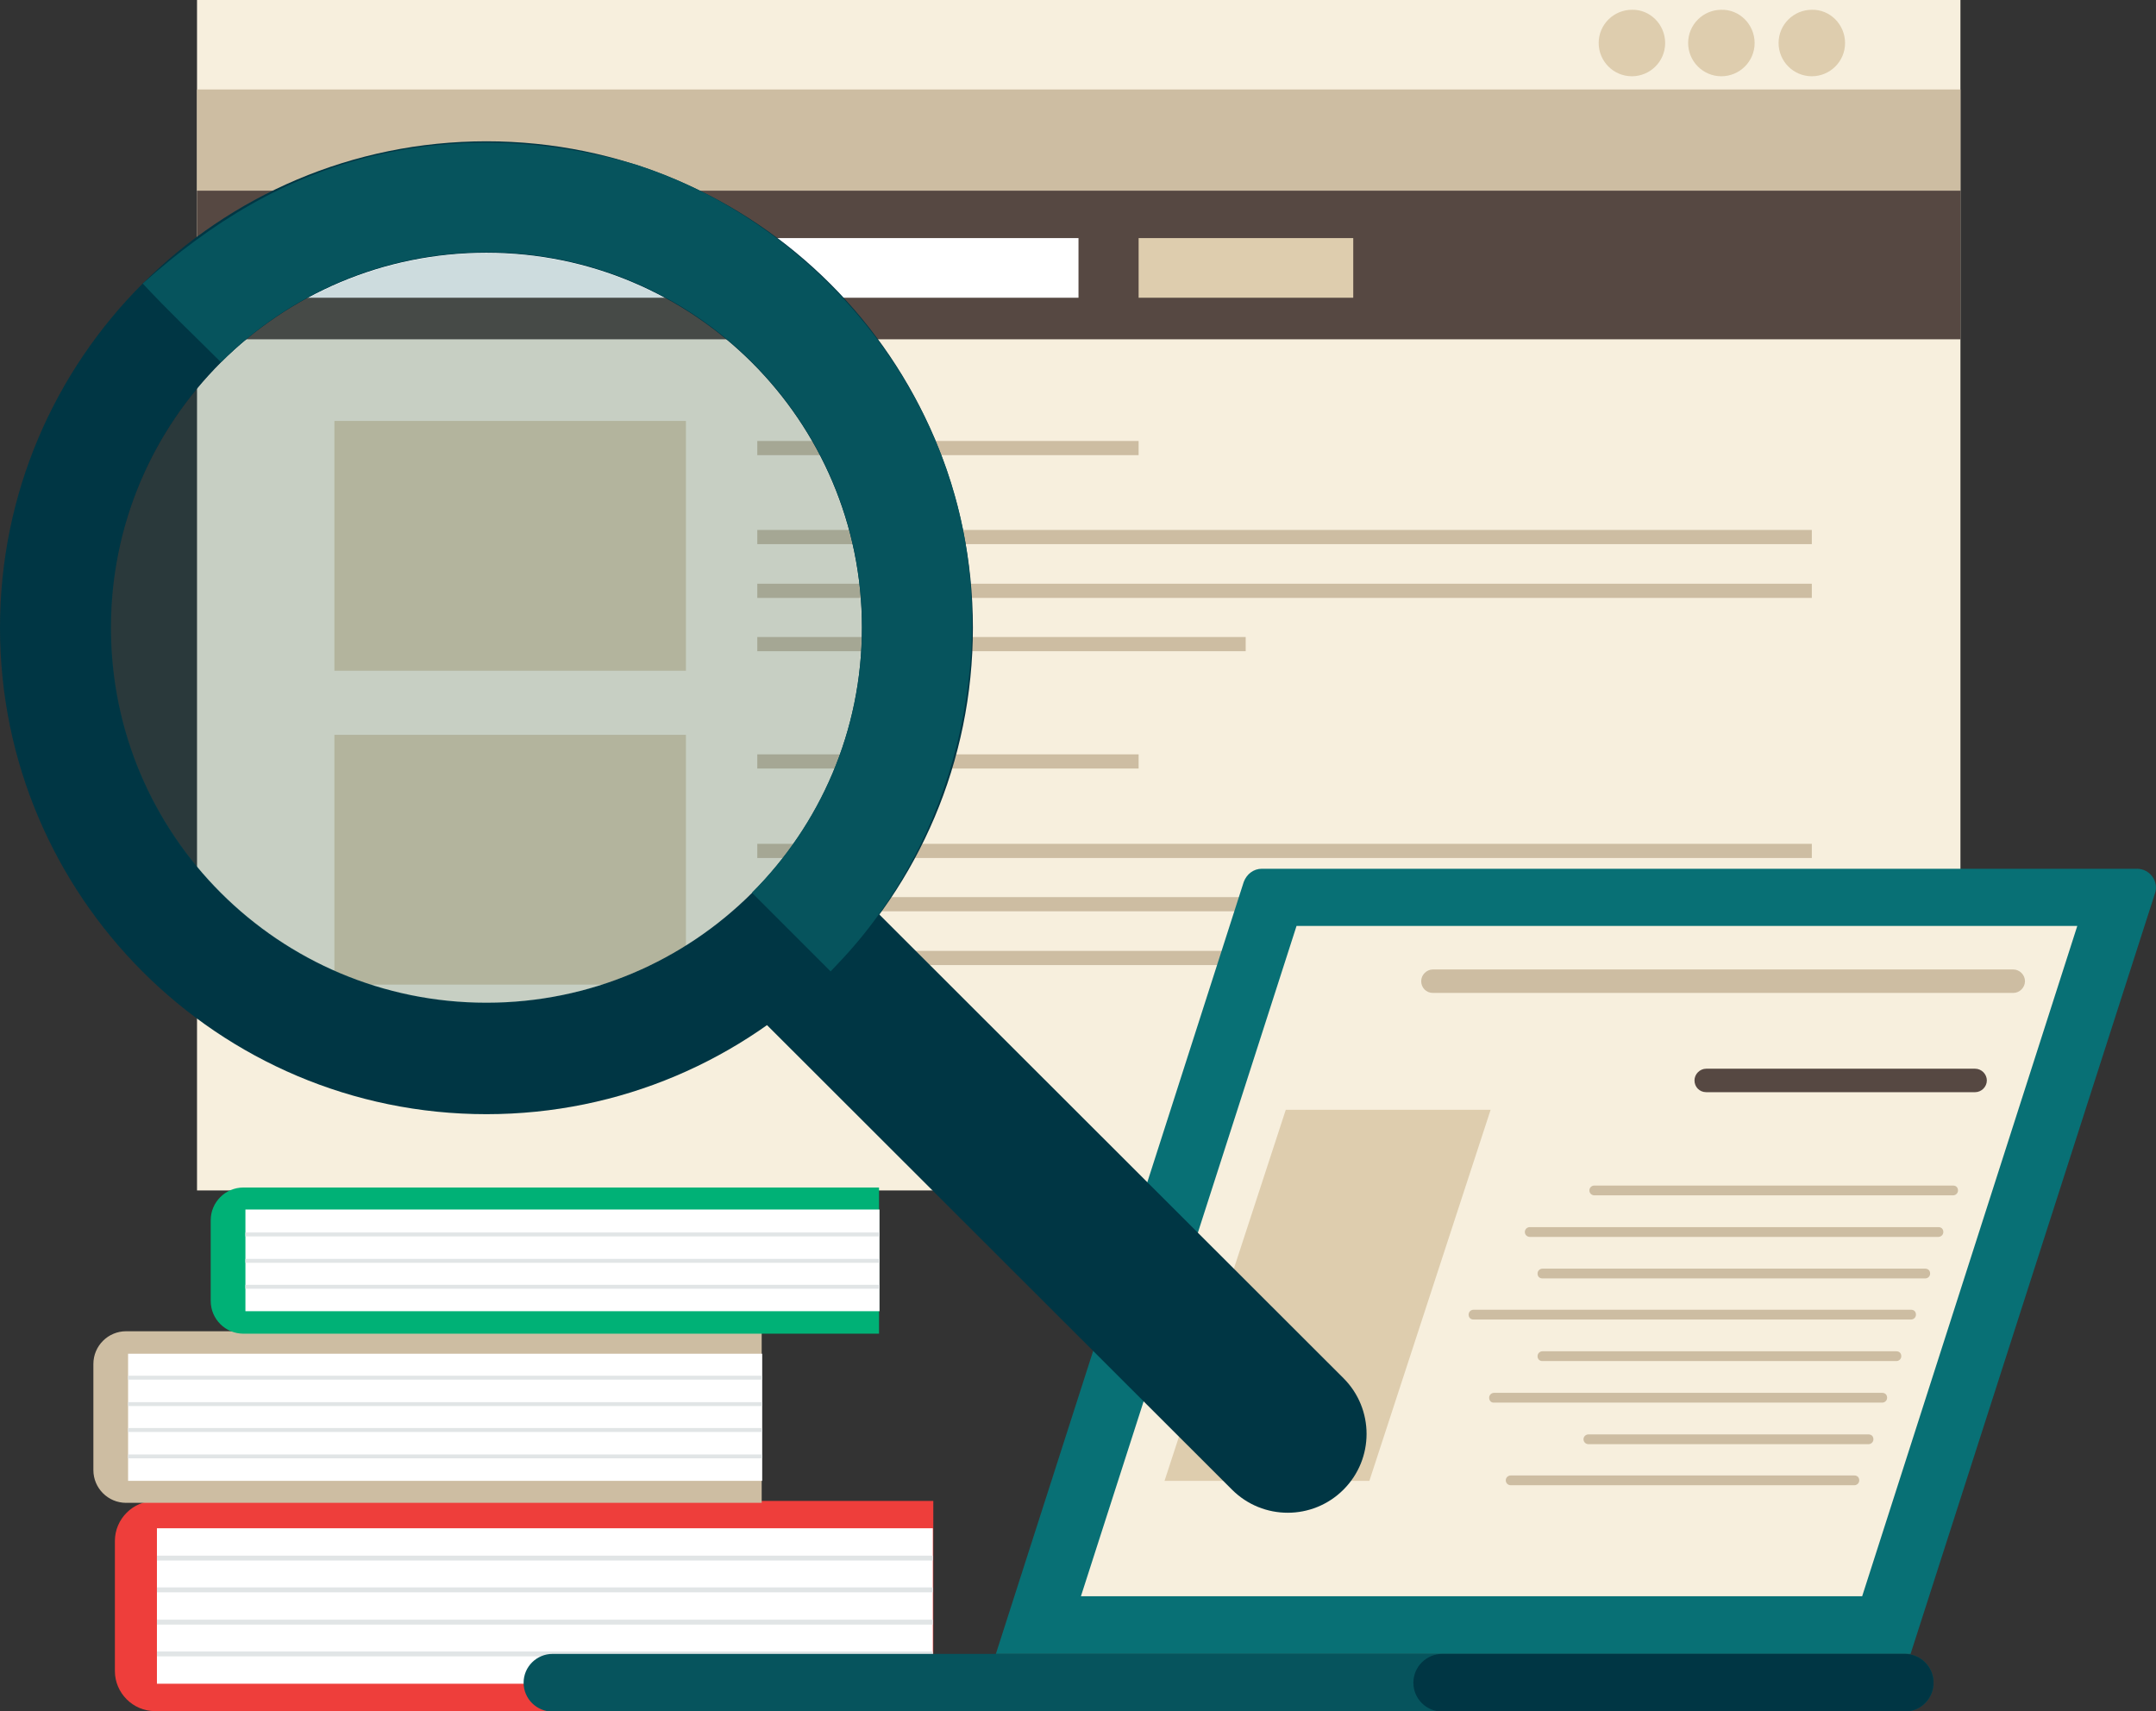 <?xml version="1.0" encoding="utf-8"?>
<!-- Generator: Adobe Illustrator 24.0.2, SVG Export Plug-In . SVG Version: 6.00 Build 0)  -->
<svg version="1.1" id="Layer_1" xmlns="http://www.w3.org/2000/svg" xmlns:xlink="http://www.w3.org/1999/xlink" x="0px" y="0px"
	 viewBox="0 0 441 350" style="enable-background:new 0 0 441 350;" xml:space="preserve">
<rect x="0" y="0" width="441" height="350" fill="#333333" stroke="none"/>
<style type="text/css">
	.st0{fill:#F7EFDD;}
	.st1{fill:#CDBDA2;}
	.st2{fill:#564842;}
	.st3{fill:#FFFFFF;}
	.st4{fill:#DECDAE;}
	.st5{fill:#EE3E3B;}
	.st6{fill:#E1E5E6;}
	.st7{fill:#00B176;}
	.st8{fill:#087075;}
	.st9{fill:#06545D;}
	.st10{fill:#003644;}
	.st11{opacity:0.2;fill:#06545D;}
</style>
<g>
	<g>
		<rect x="40.3" class="st0" width="360.7" height="243.5"/>
		<rect x="40.3" y="18.3" class="st1" width="360.7" height="20.7"/>
		<rect x="40.3" y="39" class="st2" width="360.7" height="30.4"/>
		<rect x="59.8" y="48.7" class="st3" width="160.8" height="12.2"/>
		<rect x="232.9" y="48.7" class="st4" width="43.9" height="12.2"/>
		<rect x="68.4" y="86.1" class="st4" width="71.9" height="51.1"/>
		<g>
			<g>
				<rect x="154.9" y="90.2" class="st1" width="78" height="2.9"/>
			</g>
			<g>
				<rect x="154.9" y="108.4" class="st1" width="215.7" height="2.9"/>
			</g>
			<g>
				<rect x="154.9" y="119.4" class="st1" width="215.7" height="2.9"/>
			</g>
			<g>
				<rect x="154.9" y="130.3" class="st1" width="99.9" height="2.9"/>
			</g>
		</g>
		<rect x="68.4" y="150.3" class="st4" width="71.9" height="51.1"/>
		<g>
			<g>
				<rect x="154.9" y="154.3" class="st1" width="78" height="2.9"/>
			</g>
			<g>
				<rect x="154.9" y="172.6" class="st1" width="215.7" height="2.9"/>
			</g>
			<g>
				<rect x="154.9" y="183.5" class="st1" width="215.7" height="2.9"/>
			</g>
			<g>
				<rect x="154.9" y="194.5" class="st1" width="99.9" height="2.9"/>
			</g>
		</g>
		<path class="st4" d="M358.9,8.8c0,3.8-3.1,6.8-6.8,6.8c-3.8,0-6.8-3.1-6.8-6.8c0-3.8,3.1-6.8,6.8-6.8C355.8,1.9,358.9,5,358.9,8.8
			z"/>
		<path class="st4" d="M377.4,8.8c0,3.8-3.1,6.8-6.8,6.8c-3.8,0-6.8-3.1-6.8-6.8c0-3.8,3.1-6.8,6.8-6.8C374.3,1.9,377.4,5,377.4,8.8
			z"/>
		<path class="st4" d="M340.6,8.8c0,3.8-3.1,6.8-6.8,6.8c-3.8,0-6.8-3.1-6.8-6.8c0-3.8,3.1-6.8,6.8-6.8C337.5,1.9,340.6,5,340.6,8.8
			z"/>
	</g>
	<g>
		<g>
			<path class="st5" d="M190.8,350H31.7c-4.5,0-8.2-3.7-8.2-8.2v-26.6c0-4.5,3.7-8.2,8.2-8.2h159.2V350z"/>
			<rect x="32.1" y="312.6" class="st3" width="158.7" height="31.8"/>
			<g>
				<rect x="32.1" y="318.2" class="st6" width="158.7" height="1"/>
			</g>
			<g>
				<rect x="32.1" y="324.7" class="st6" width="158.7" height="1"/>
			</g>
			<g>
				<rect x="32.1" y="331.3" class="st6" width="158.7" height="1"/>
			</g>
			<g>
				<rect x="32.1" y="337.8" class="st6" width="158.7" height="1"/>
			</g>
		</g>
		<g>
			<path class="st1" d="M155.8,307.4h-130c-3.7,0-6.7-3-6.7-6.7V279c0-3.7,3-6.7,6.7-6.7h130V307.4z"/>
			<rect x="26.2" y="276.9" class="st3" width="129.7" height="26"/>
			<g>
				<rect x="26.2" y="281.4" class="st6" width="129.7" height="0.8"/>
			</g>
			<g>
				<rect x="26.2" y="286.8" class="st6" width="129.7" height="0.8"/>
			</g>
			<g>
				<rect x="26.2" y="292.1" class="st6" width="129.7" height="0.8"/>
			</g>
			<g>
				<rect x="26.2" y="297.5" class="st6" width="129.7" height="0.8"/>
			</g>
		</g>
		<g>
			<path class="st7" d="M179.8,272.8h-130c-3.7,0-6.7-3-6.7-6.7v-16.5c0-3.7,3-6.7,6.7-6.7h130V272.8z"/>
			<rect x="50.2" y="247.4" class="st3" width="129.7" height="20.8"/>
			<g>
				<rect x="50.2" y="252.1" class="st6" width="129.7" height="0.8"/>
			</g>
			<g>
				<rect x="50.2" y="257.5" class="st6" width="129.7" height="0.8"/>
			</g>
			<g>
				<rect x="50.2" y="262.8" class="st6" width="129.7" height="0.8"/>
			</g>
		</g>
	</g>
	<g>
		<path class="st8" d="M203.7,338.3h187.1l50-155.6c0.8-2.5-1.1-5-3.7-5H258.1c-1.7,0-3.1,1.1-3.7,2.7L203.7,338.3z"/>
		<polygon class="st0" points="221.1,326.5 380.9,326.5 424.9,189.4 265.2,189.4 		"/>
		<path class="st9" d="M113,338.3h276.6c3.2,0,5.9,2.6,5.9,5.9l0,0c0,3.2-2.6,5.9-5.9,5.9H113c-3.2,0-5.9-2.6-5.9-5.9l0,0
			C107.1,340.9,109.8,338.3,113,338.3z"/>
		<path class="st10" d="M295,338.3h94.6c3.2,0,5.9,2.6,5.9,5.9l0,0c0,3.2-2.6,5.9-5.9,5.9H295c-3.2,0-5.9-2.6-5.9-5.9l0,0
			C289.1,340.9,291.8,338.3,295,338.3z"/>
		<g>
			<path class="st1" d="M293.1,203.1h118.7c1.3,0,2.4-1.1,2.4-2.4s-1.1-2.4-2.4-2.4H293.1c-1.3,0-2.4,1.1-2.4,2.4
				S291.7,203.1,293.1,203.1z"/>
		</g>
		<g>
			<path class="st2" d="M349,223.4h55c1.3,0,2.4-1.1,2.4-2.4s-1.1-2.4-2.4-2.4h-55c-1.3,0-2.4,1.1-2.4,2.4S347.6,223.4,349,223.4z"
				/>
		</g>
		<g>
			<g>
				<path class="st1" d="M326.1,244.5h73.4c0.5,0,1-0.4,1-1s-0.4-1-1-1h-73.4c-0.5,0-1,0.4-1,1S325.6,244.5,326.1,244.5z"/>
			</g>
			<g>
				<path class="st1" d="M312.9,253h83.6c0.5,0,1-0.4,1-1s-0.4-1-1-1h-83.6c-0.5,0-1,0.4-1,1S312.4,253,312.9,253z"/>
			</g>
			<g>
				<path class="st1" d="M315.5,261.5h78.3c0.5,0,1-0.4,1-1s-0.4-1-1-1h-78.3c-0.5,0-1,0.4-1,1S314.9,261.5,315.5,261.5z"/>
			</g>
			<g>
				<path class="st1" d="M301.4,269.9h89.5c0.5,0,1-0.4,1-1s-0.4-1-1-1h-89.5c-0.5,0-1,0.4-1,1S300.8,269.9,301.4,269.9z"/>
			</g>
			<g>
				<path class="st1" d="M315.5,278.4h72.4c0.5,0,1-0.4,1-1s-0.4-1-1-1h-72.4c-0.5,0-1,0.4-1,1S314.9,278.4,315.5,278.4z"/>
			</g>
			<g>
				<path class="st1" d="M305.5,286.9H385c0.5,0,1-0.4,1-1s-0.4-1-1-1h-79.4c-0.5,0-1,0.4-1,1S305,286.9,305.5,286.9z"/>
			</g>
			<g>
				<path class="st1" d="M324.9,295.4h57.3c0.5,0,1-0.4,1-1s-0.4-1-1-1h-57.3c-0.5,0-1,0.4-1,1S324.4,295.4,324.9,295.4z"/>
			</g>
			<g>
				<path class="st1" d="M309,303.8h70.3c0.5,0,1-0.4,1-1s-0.4-1-1-1H309c-0.5,0-1,0.4-1,1S308.5,303.8,309,303.8z"/>
			</g>
		</g>
		<polygon class="st4" points="238.2,302.9 280.1,302.9 304.9,227 263,227 		"/>
	</g>
	<g>
		<path class="st10" d="M274.8,304.7L274.8,304.7c6.3-6.3,6.3-16.5,0-22.8l-98.2-98.1l-22.8,22.8l98.2,98.1
			C258.3,311,268.5,311,274.8,304.7z"/>
		<path class="st10" d="M0,128.4c0,54.9,44.6,99.5,99.5,99.5s99.5-44.5,99.5-99.5c0-54.9-44.6-99.5-99.5-99.5S0,73.4,0,128.4z
			 M22.7,128.4c0-42.4,34.4-76.7,76.8-76.7c42.4,0,76.8,34.4,76.8,76.7c0,42.4-34.4,76.7-76.8,76.7
			C57.1,205.1,22.7,170.8,22.7,128.4z"/>
		<path class="st9" d="M153.8,182.6c13.9-13.9,22.5-33.1,22.5-54.3c0-42.4-34.4-76.7-76.8-76.7c-21.2,0-40.4,8.6-54.3,22.5
			c-5.4-5.4-10.9-10.6-16-16.1c14-12.5,29-21.8,47.5-26.2c17.9-4.2,35.9-3.2,53.5,1.9c31.1,10.1,56.5,36.5,65.2,68
			c9.1,32.8-0.3,70.5-23.8,95.2c-0.6,0.6-1.1,1.2-1.7,1.8L153.8,182.6z"/>
		
			<ellipse transform="matrix(0.968 -0.251 0.251 0.968 -29.078 29.149)" class="st11" cx="99.5" cy="128.4" rx="76.8" ry="76.7"/>
	</g>
</g>
</svg>
